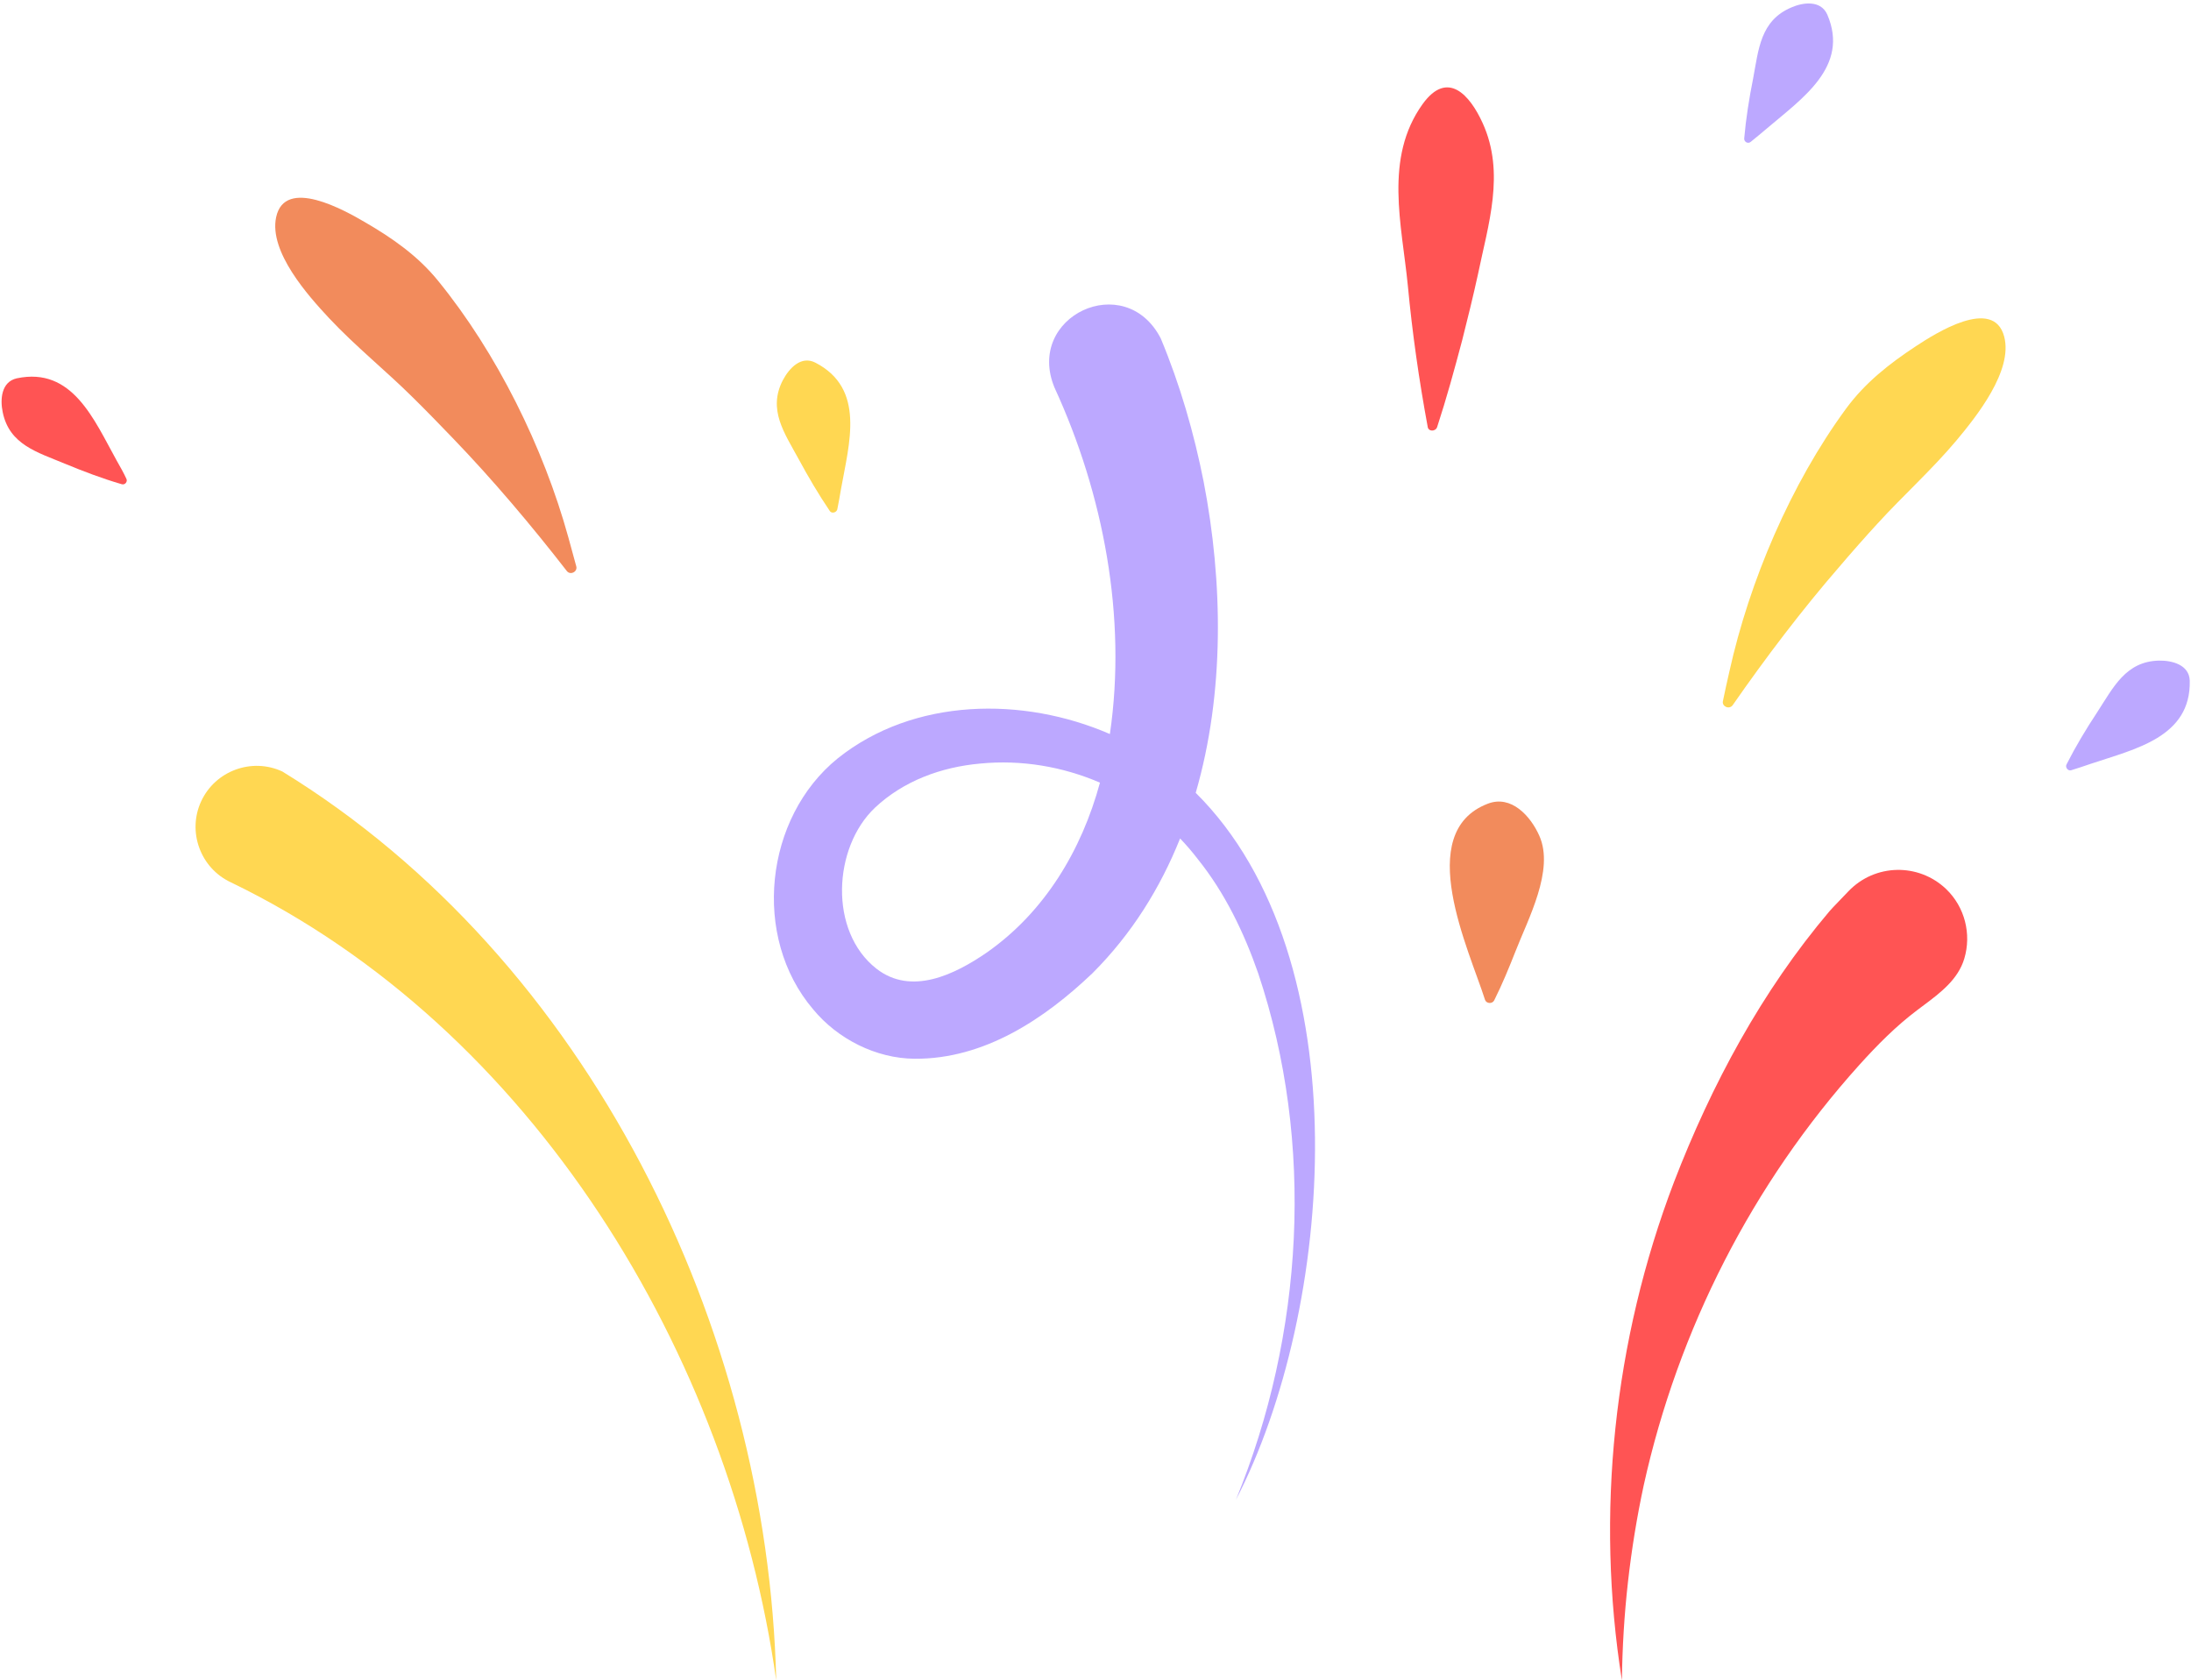 <?xml version="1.0" encoding="UTF-8"?>
<!DOCTYPE svg PUBLIC '-//W3C//DTD SVG 1.0//EN'
          'http://www.w3.org/TR/2001/REC-SVG-20010904/DTD/svg10.dtd'>
<svg height="677.4" preserveAspectRatio="xMidYMid meet" version="1.0" viewBox="1.3 0.1 883.2 677.4" width="883.2" xmlns="http://www.w3.org/2000/svg" xmlns:xlink="http://www.w3.org/1999/xlink" zoomAndPan="magnify"
><g
  ><g id="change1_1"
    ><path d="M834.3,308.3c3.7-7.3,7.9-14.3,12.4-21.1c6.5-10,11.5-20.5,24.9-20.8c5.3-0.1,12.2,1.7,12.4,8.1 c0.5,22.8-22,27.5-39.9,33.5c-2.3,0.8-5.6,1.9-7.9,2.6C835,311,833.7,309.5,834.3,308.3z M707,57.3c1.9-1.5,4.5-3.7,6.4-5.3 c14.3-12.2,33.5-25,24.5-46c-2.6-5.9-9.7-5-14.5-2.9C710.9,8.4,710.2,20,708,31.7c-1.6,8-2.9,16.1-3.6,24.2 C704.3,57.3,705.9,58.2,707,57.3z M499.5,604.7c27.3-66.6,31.9-143.8,9-212.2c-5.7-16.4-13.4-32.4-24.3-46c-2.3-3-4.7-5.8-7.2-8.4 c-8,20-19.5,38.5-35.3,54.3c-19.3,18.4-43.6,34.7-71.7,34.5c-15.6-0.1-31.1-8-40.9-19.9c-24.9-29.2-19.6-77.3,9.9-101.2 c30.7-24.5,74.7-25,109.7-9.8c6.9-47-2.6-96.8-22.3-139.6c-12-28.8,28.4-47.8,42.8-19.9c7.8,18.7,13.4,38.1,17.3,57.8 c7.8,40.4,8.5,85.1-3.2,125.4C550.5,386.4,538.9,528.8,499.5,604.7z M444.7,315.6c-15.1-6.5-31.7-9.3-48.2-7.7 c-15.8,1.4-31,7-42.5,17.8c-16.9,16-18.7,49.8,0.6,64.9c14,10.9,31.4,2.5,44.6-6.6C422.4,367.7,437.3,342.9,444.7,315.6z" fill="#bca8ff"
    /></g
    ><g id="change2_1"
    ><path d="M599.9,403.1c-6.3-19.9-29.1-67.4,1.1-79c9.5-3.7,17.3,5,20.8,12.9c6.2,13.8-4.6,33.7-9.6,46.6 c-2.6,6.6-5.3,13.2-8.6,19.8C602.8,404.9,600.4,404.7,599.9,403.1z M233.6,228.4c-1-3.9-2.2-7.8-3.2-11.7 c-10-36.2-28.8-74.3-52.5-103.4c-8.2-10.1-18.4-17.2-29.6-23.7c-7.9-4.6-32.2-18.4-35.7-1.9c-2.9,13.9,12.8,31.5,21.4,40.7 c10.6,11.3,22.7,21,33.7,31.9c4.1,4,12.1,12.2,16.1,16.4c16.1,16.7,31.8,35.3,46,53.6C231.2,232.1,234.2,230.6,233.6,228.4z" fill="#f28b5c"
    /></g
    ><g id="change3_1"
    ><path d="M335.8,206.1c-4.6-6.8-8.7-13.8-12.6-21c-5.7-10.5-12.5-19.9-6.3-31.8c2.5-4.7,7.3-10,13.1-7 c20.3,10.5,13.6,32.5,10.3,51c-0.4,2.4-1,5.8-1.5,8.2C338.4,206.8,336.5,207.2,335.8,206.1z M314.2,677.5 c-3.4-142.1-75.6-290.6-199.1-366.4c-12.3-5.7-27-0.3-32.7,12c-5.7,12.3-0.3,27,12,32.7C215.8,414.5,295.5,545.7,314.2,677.5 L314.2,677.5z M699.8,284.3c13.2-19,27.9-38.4,43.1-55.9c3.7-4.4,11.3-13,15.2-17.2c10.4-11.4,22-21.8,31.9-33.6 c8.1-9.7,22.8-28.1,19.2-41.8c-4.3-16.3-27.9-1.2-35.5,3.8c-10.8,7.1-20.6,14.8-28.3,25.3c-22.2,30.3-38.9,69.4-47,106 c-0.9,4-1.8,7.9-2.6,11.9C695.4,284.9,698.4,286.3,699.8,284.3z" fill="#ffd752"
    /></g
    ><g id="change4_1"
    ><path d="M50.4,195.3c-7.9-2.3-15.5-5.2-23-8.3c-11-4.6-22.3-7.6-25-20.7c-1.1-5.2-0.6-12.3,5.7-13.7 c22.4-4.7,31.1,16.7,40.2,33.1c1.2,2.1,2.9,5.1,3.9,7.3C52.9,194.2,51.7,195.7,50.4,195.3z M580.6,172.3c3.8-11.6,7-23.3,10.1-35 c2-7.8,4.6-18.5,6.3-26.3c4.2-20.4,11.1-41.1,2-61.2c-5.2-11.5-14.2-21.6-24.2-7.8c-15.7,21.8-8.4,48.7-6,73.2 c1.8,19.1,4.5,38,8,56.9C577,174.1,579.9,174.2,580.6,172.3z M793.1,386.6c3-10,0.2-20.9-7.3-28.1c-11.1-10.6-28.7-10.3-39.4,0.9 c-1.1,1.2-6.6,6.8-7.6,8c-27.3,32.2-47.6,70-62.7,109.2c-24.3,63.7-31.7,133.9-21,200.9c0.3-26.7,3.3-53.1,8.8-78.7 c13.9-62.9,43.9-121.6,86.8-169.3c7.4-8.2,14.9-15.8,23.7-22.4c0.8-0.6,1.6-1.2,2.4-1.8C783.5,400.3,790.6,394.9,793.1,386.6z" fill="#ff5454"
    /></g
  ></g
></svg
>
